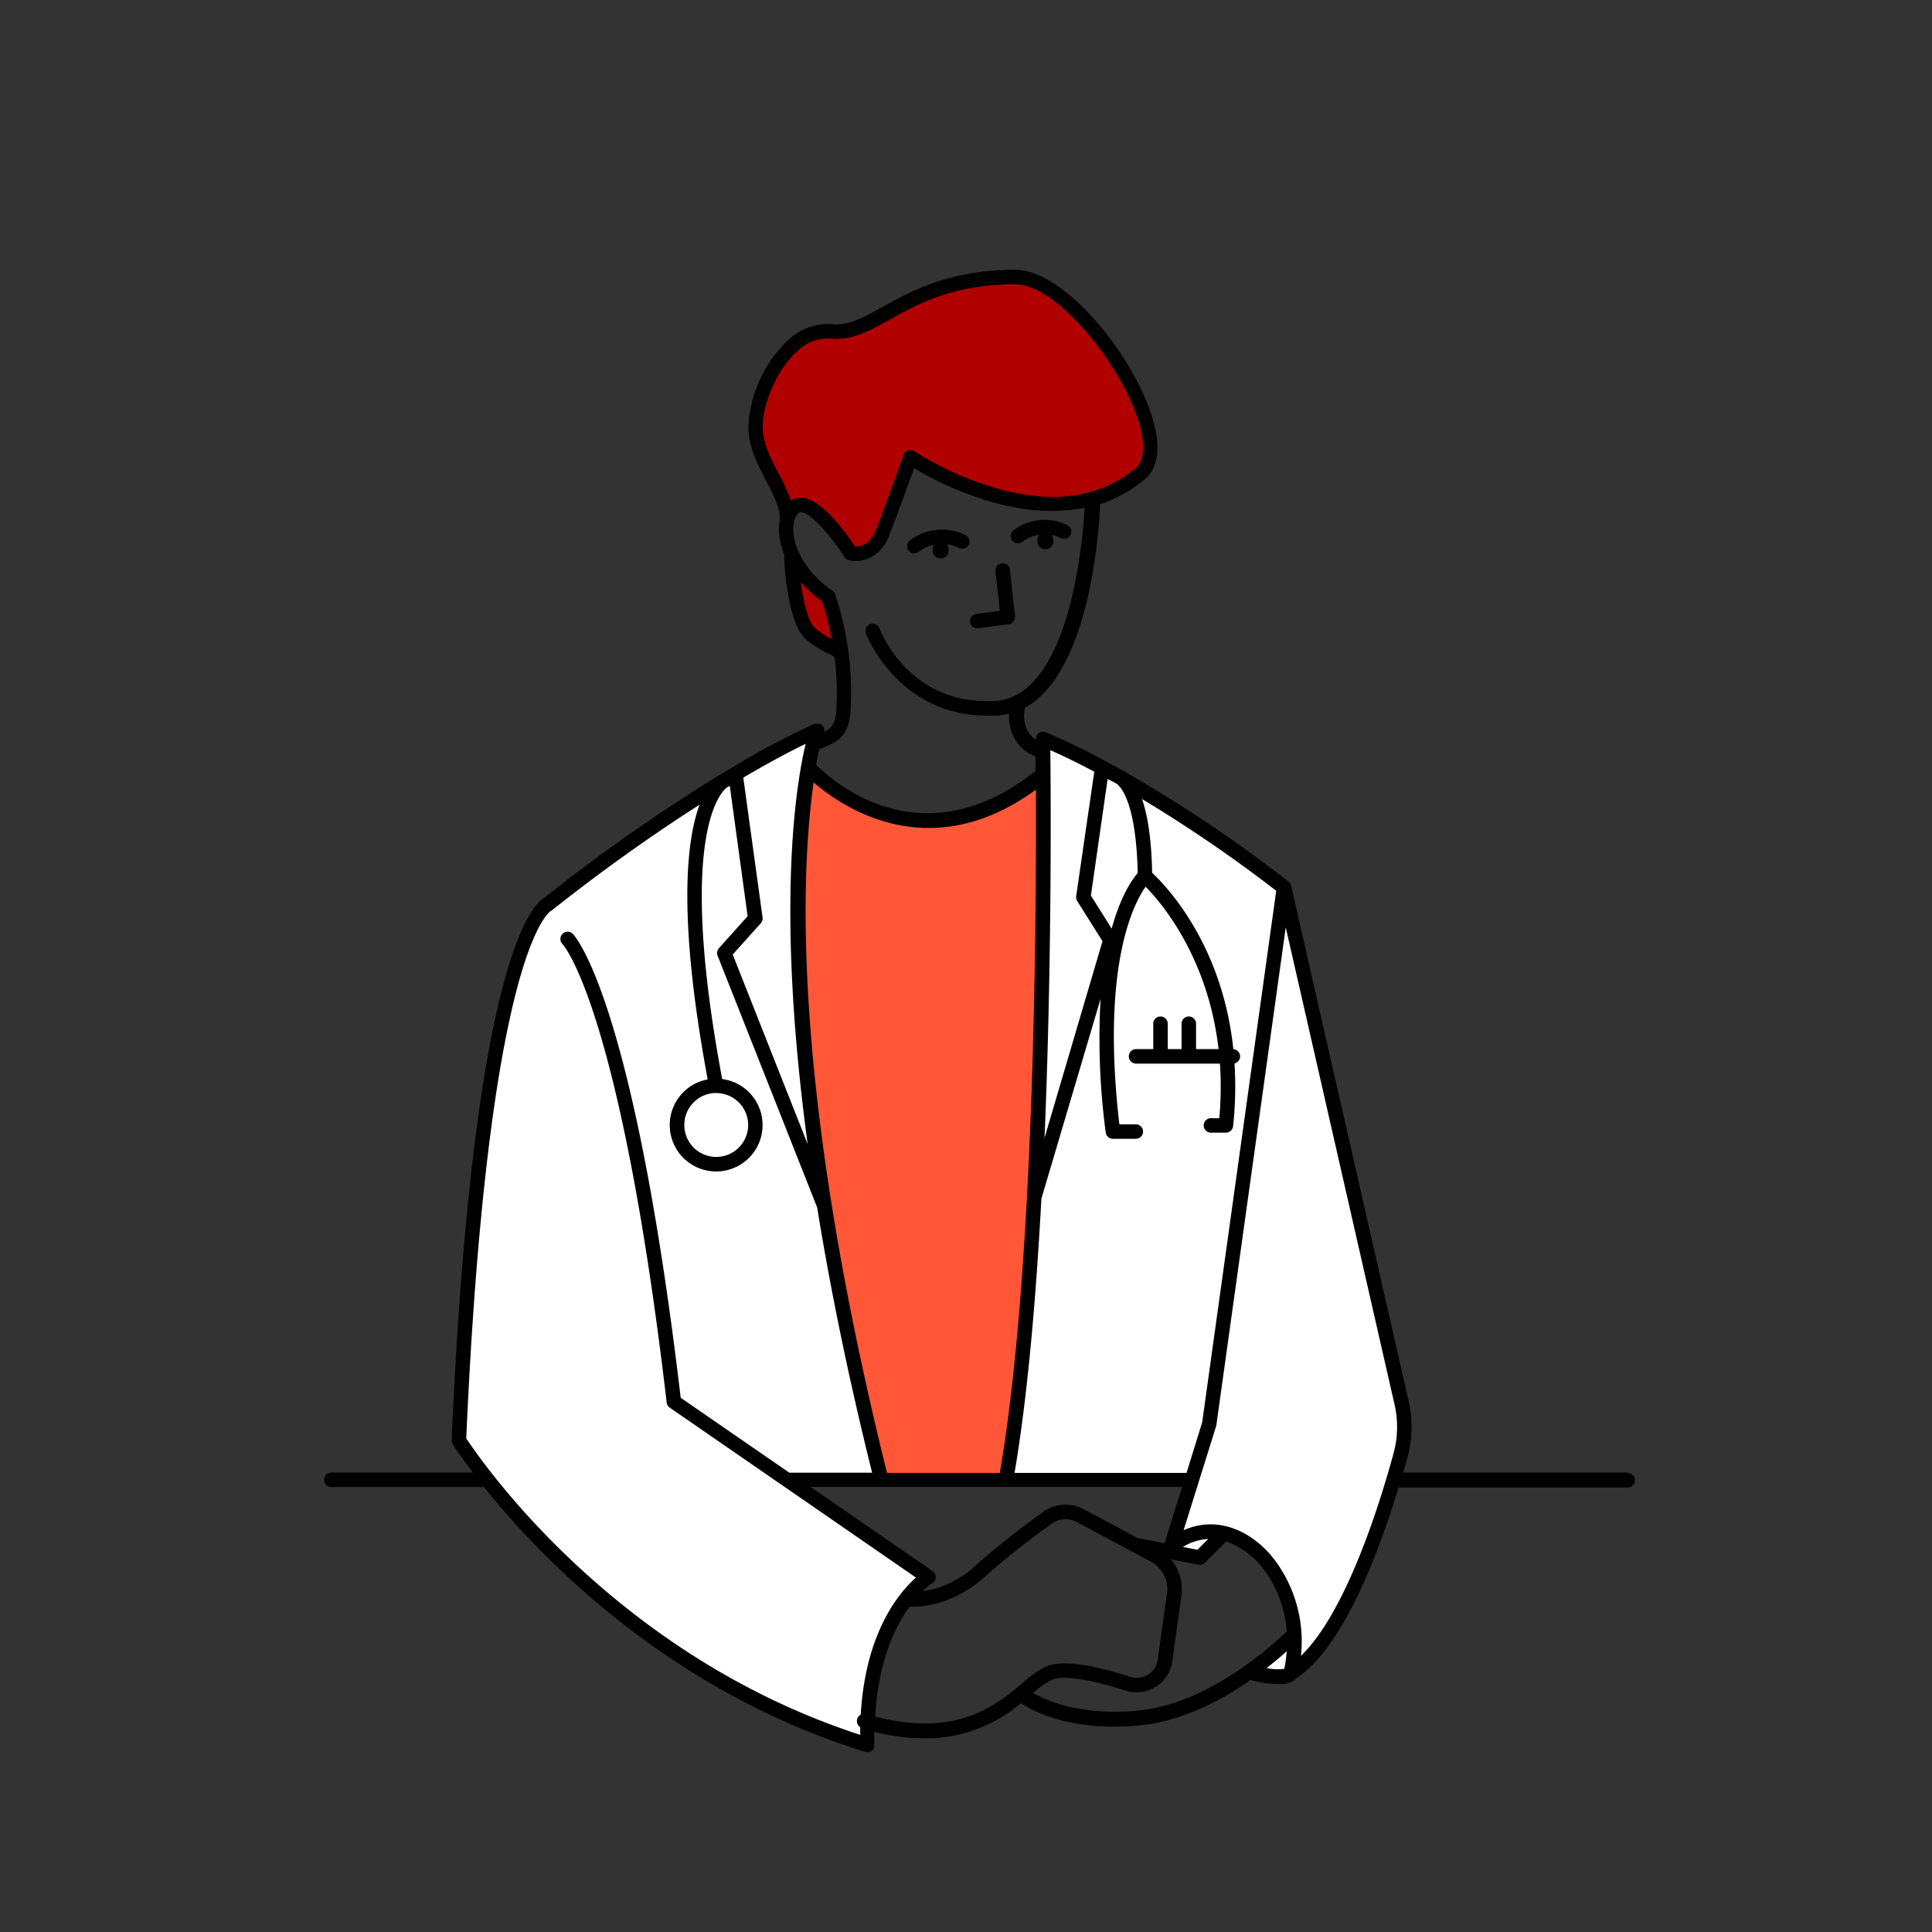 <svg xmlns="http://www.w3.org/2000/svg" viewBox="0 0 400 400"><rect x="0" y="0" width="400" height="400" fill="#333333" stroke="none"/><defs><style>.cls-1{fill:#fff;}.cls-2{fill:#ff5737;}.cls-3{fill:#b00000;}.cls-4{fill:none;}</style></defs><g id="Layer_1" data-name="Layer 1"><path class="cls-1" d="M216.21,154s31.69,12.67,49.46,29.77l23.58,104.39,1.84,7.65-1.84,9.07S279.39,336,268.6,345.59c0,0,1.12,2.54-8.33,0l8.1-6.6s-2.49-15.37-8.79-18.15-8.1-3.45-8.1-3.45l-2.78,4.47-6.16-1,5-14.58-38.84.32,4.12-34.2,1.66-40.68,1.72-53Z"/><path class="cls-1" d="M168.85,151.7a173.3,173.3,0,0,0-3.15,23.72c-.45,10.8,0,31.07,0,31.07l3.9,39.32,12.61,59.69-18.91.8,28.52,19.81s-12.46,11.41-12.16,34.53c0,0-20.71-3.86-48.63-25S95.6,297.3,95.6,297.3l2.86-47,3.3-27.65,6-25.82,3.76-8.55,39.32-27.11Z"/><path class="cls-2" d="M167.77,159.91s9.34,7.58,17.24,9.19,12.43-.15,20.55-2.64,10.65-6.55,10.65-6.55-1.67,115.43-5.89,133.31l-1.61,13.36H183.4l-8.31-34.78-5.85-29.61-2.07-20.85-1.67-35,1.29-21.66Z"/><polygon class="cls-3" points="164.23 117.15 171.47 123.33 173.24 134.33 166.46 130.06 164.23 117.15"/><path class="cls-3" d="M158.65,94.67l5,10.68,2.88-.93,4,2.51,5.58,7.62,3.8-.37,3.25-5.11,5.67-14.4s8.17,5,15.7,7.25,18,2,18,2,9.21-1.86,13-5.2,1.86-11.52,1.86-11.52l-7.25-14.77-10.49-11-7.62-3.9h-10.4l-13.85,5.11L178,67.55l-6.41.93-3.8.65-6.13,5-3.73,7.52-1,5.85Z"/><rect class="cls-4" width="400" height="400"/><rect class="cls-4" width="400" height="400"/><path d="M202.46,130.06l.2,0,6.21-.83a1.5,1.5,0,0,0,1.29-1.65l-1.06-9.62a1.5,1.5,0,1,0-3,.33l.9,8.16-4.76.64a1.5,1.5,0,0,0,.2,3Z"/><path d="M337,304.87H290.53c.31-1.09.61-2.15.88-3.14a24,24,0,0,0,.24-11.62L267.31,183.36h0a1.94,1.94,0,0,0-.17-.42l-.05-.07a1.47,1.47,0,0,0-.29-.32l0,0a282.58,282.58,0,0,0-33.59-22.57,3.51,3.51,0,0,0-.87-.5c-1.16-.65-2.26-1.25-3.3-1.81a1.55,1.55,0,0,0-.36-.19,128.63,128.63,0,0,0-12.08-5.82,1.51,1.51,0,0,0-.71-.15h0a1.45,1.45,0,0,0-1.14.57.87.87,0,0,0-.09.11.3.3,0,0,0,0,.08,1.14,1.14,0,0,0-.1.19h0a.31.31,0,0,0,0,.08,1.52,1.52,0,0,0-.06.2.81.81,0,0,0,0,.16s0,.08,0,.12v.21c-1.39-1-3-3-2.31-6.69,13.34-7.31,15.32-36.12,15.59-42.15A28,28,0,0,0,237,99.23c3.13-2.62,3.47-7.63,1-14.49-4.73-13.07-18.17-28.87-27.78-28.88h-.09c-13.54,0-21.56,4.44-27.41,7.69-3.93,2.18-7,3.9-10.35,3.56A12.14,12.14,0,0,0,163,70.58a26.6,26.6,0,0,0-8.06,17.75c0,4.16,1.94,7.86,3.65,11.12,1.53,2.94,3,5.71,2.85,8.33a10,10,0,0,0-.15,2.48,15,15,0,0,0,1.13,4.71,1.43,1.43,0,0,0-.07.51c.1,2.27.82,13.77,4.52,16.88a22.14,22.14,0,0,0,4.94,3.12c.26.13.58.28.76.38a1.44,1.44,0,0,0,.23.32,59.64,59.64,0,0,1,.37,10.46c-.17,2.86-.59,3.87-2.5,4.86h0a.71.71,0,0,0,0-.14.76.76,0,0,0,0-.15.77.77,0,0,0,0-.15.68.68,0,0,0,0-.14,1.42,1.42,0,0,0-.05-.16.32.32,0,0,0,0-.09s0,0,0,0l-.09-.15-.06-.1a1.47,1.47,0,0,0-.1-.13l-.09-.09-.12-.09A.48.48,0,0,0,170,150l-.12-.06-.15-.07,0,0-.09,0-.17,0H169l-.16,0-.13,0-.11,0a159.16,159.16,0,0,0-16.86,8.95,1.68,1.68,0,0,0-.34.2l-2,1.18h0a4.19,4.19,0,0,0-.82.5,368,368,0,0,0-35.92,25.2c-2.45,1.39-14.8,13.29-19.15,112.24a1.49,1.49,0,0,0,.23.85c.06.1,1.45,2.31,4.16,5.88H68.61a1.5,1.5,0,0,0,0,3H99.87a1.86,1.86,0,0,0,.33,0c11.44,14.3,38,42.2,79,54.84h.05a1.67,1.67,0,0,0,.39.06h0a1.23,1.23,0,0,0,.39-.07l.08,0a1.09,1.09,0,0,0,.37-.19h0a1.48,1.48,0,0,0,.28-.28l.05-.07a1.23,1.23,0,0,0,.19-.38l0,0s0-.06,0-.09l0-.14c0-.06,0-.11,0-.17v-.08c0-.94,0-1.85,0-2.75a43.08,43.08,0,0,0,10.4,1.37,30.44,30.44,0,0,0,19.95-7.29c2.31,1.52,8.58,4.85,19.29,4.85a53.17,53.17,0,0,0,5.47-.28c8.71-.86,16.85-5.22,22.85-9.4a1.35,1.35,0,0,0,.37.14,25.35,25.35,0,0,0,5.42.75c1.76,0,2.93-.39,3.51-1.14,9.66-6.24,17-25.43,21.29-39.58H337a1.5,1.5,0,0,0,0-3ZM241.09,319.5l-5.62-1.1-11.09-5.93A7.91,7.91,0,0,0,216,313c-3.7,2.67-9.12,6.76-14,11.11a20.46,20.46,0,0,1-11,5.35,13.31,13.31,0,0,1,2-1.68,1.47,1.47,0,0,0,.72-1.23,1.49,1.49,0,0,0-.65-1.28l-25.26-17.43h76.95ZM157.89,190l-4-29c5.87-3.45,10.26-5.72,12.91-7-2,8.46-6.21,33.85.42,82.89l-15.52-39.27,5.79-6.44A1.52,1.52,0,0,0,157.89,190Zm10.58-28c3.84,3.31,12.47,9.42,23.84,9.42,6.6,0,14.12-2.07,22.16-7.93.12,27-.27,99.81-7.47,141.46H183.65C163.72,224.72,165.81,180.29,168.47,161.92Zm62.94.47c.83.69,3.85,4.2,4.14,18.29-1.05,1.21-3.49,4.57-5.39,11.5l-4.3-6.84,3.46-24.12C230,161.59,230.7,162,231.41,162.39Zm-8.6,23.07a1.49,1.49,0,0,0,.21,1l5.24,8.33-12,40.72c1.54-36.58,1.3-71.21,1.2-80.28,1.87.83,5,2.28,9.1,4.46Zm22.85,119.41H210.05c2.71-15.91,4.45-36.21,5.56-56.77,0,0,0,0,0,0l12.25-41.37a146.7,146.7,0,0,0,1.07,27.65,1.5,1.5,0,0,0,1.49,1.32h4.74a1.5,1.5,0,0,0,0-3h-3.41c-3.8-32.75,2.93-45.66,5.44-49.2,3.28,3.34,12.93,14.64,15.1,33.63h-4.66v-5.26a1.5,1.5,0,0,0-3,0v5.26h-2.86v-5.26a1.5,1.5,0,0,0-3,0v5.26h-3.56a1.5,1.5,0,0,0,0,3h17.36a70.48,70.48,0,0,1-.13,11.3h-1.73a1.5,1.5,0,0,0,0,3h3.09a1.51,1.51,0,0,0,1.5-1.34,76.73,76.73,0,0,0,.29-13,1.49,1.49,0,0,0-.24-2.94c-2.3-21.93-14.11-34-16.81-36.53-.15-7.33-1-12.12-2.1-15.27a289,289,0,0,1,27.79,19L248.9,294.48ZM161.21,98.06c-1.63-3.1-3.31-6.31-3.31-9.73,0-4.4,2.7-11.59,7.07-15.52a9.09,9.09,0,0,1,7.1-2.72c4.26.44,7.9-1.58,12.12-3.91,5.87-3.27,13.18-7.32,25.95-7.32h.08c8.07,0,20.68,15,25,26.9,2,5.41,1.92,9.48-.1,11.17a25.08,25.08,0,0,1-9.14,4.86,1.36,1.36,0,0,0-.36.1c-5.77,1.58-12.44,1.27-20-1a66.28,66.28,0,0,1-16.31-7.45,1.52,1.52,0,0,0-1.31-.18,1.5,1.5,0,0,0-.94.93c0,.09-3.55,10-5.69,15.46-1.27,3.26-3.37,3.55-4.35,3.51-1.63-2.48-6.55-9.45-10.6-10.07a3.57,3.57,0,0,0-2.66.6A37.41,37.41,0,0,0,161.21,98.06Zm7.55,32c-1.39-1.16-2.41-5.39-3-9.58a24.07,24.07,0,0,0,4.46,4,58.37,58.37,0,0,1,1.95,7.84A18,18,0,0,1,168.76,130.06Zm7.36,16.75A64.16,64.16,0,0,0,172.9,123a1.45,1.45,0,0,0-.57-.72c-5.67-3.82-7.9-9-8.08-12.21a6.89,6.89,0,0,1,.09-1.73.85.85,0,0,0,0-.17,3.5,3.5,0,0,1,1.07-2,.59.59,0,0,1,.54-.12c2.28.34,6.57,5.63,8.89,9.28a1.44,1.44,0,0,0,.87.64c2,.55,6.33.16,8.44-5.24,1.6-4.11,4-10.67,5.08-13.79a70.5,70.5,0,0,0,15.44,6.8c7.26,2.15,14,2.6,19.89,1.37a110.49,110.49,0,0,1-2.77,19.1c-2.29,9.28-6.89,20.44-15.8,20.91-17.66,1-23.65-14.32-23.9-15a1.5,1.5,0,1,0-2.81,1.05c.06.17,6.56,17,25.16,17,.56,0,1.13,0,1.71,0a14.23,14.23,0,0,0,2.75-.42c-.07,3.15,1.05,7.12,5.48,8.87,0,.87,0,1.89,0,3-23.55,18.69-42,2.12-45.41-1.27.22-1.25.44-2.32.64-3.21l.91-.38C174.58,153.16,175.87,151.29,176.12,146.81Zm-79.59,151c4.35-98.06,16.44-108.49,17.54-109.24.17,0,.17-.08.34-.21a373.47,373.47,0,0,1,30.43-21.76c-2.75,7.43-4.57,23.29,1.68,56.88a9.61,9.61,0,1,0,3-.08c-9.29-49.63-.58-59.1.9-60.31l.67-.4,3.7,27-5.94,6.62a1.49,1.49,0,0,0-.28,1.55L169.19,250c2.58,16,6.25,34.28,11.37,54.91H163.43l-22.5-15.52c-9.73-82.3-21.79-95.45-22.3-96a1.5,1.5,0,1,0-2.14,2.1c.12.12,11.92,13,21.54,94.89a1.47,1.47,0,0,0,.64,1.06l23.45,16.18h0l27.52,19c-3.37,3-10.43,11.14-11.44,28.39a1.5,1.5,0,0,0-.1,2.58c0,.52,0,1.05,0,1.59C127,342.6,99.39,302.16,96.53,297.79Zm51.76-71.5a6.61,6.61,0,1,1-6.61,6.61A6.61,6.61,0,0,1,148.29,226.29Zm32.9,129.1c.65-11.44,4.12-18.63,7.13-22.78,2.42.11,8.93-.24,15.63-6.23,4.78-4.27,10.12-8.29,13.75-10.92a5,5,0,0,1,5.27-.35l15.35,8.22a6.35,6.35,0,0,1,3.29,6.47l-1.91,13.73a4.42,4.42,0,0,1-2,3.15,4.37,4.37,0,0,1-3.69.47c-8.46-2.72-14.31-3.44-17.41-2.16a21.16,21.16,0,0,0-4.88,3.45C206.27,353,198.18,359.81,181.19,355.39Zm54.72-1.27c-11.86,1.17-19.07-1.93-22-3.62a18,18,0,0,1,3.82-2.74c2.32-1,7.91-.14,15.34,2.25a7.45,7.45,0,0,0,9.63-6.07l1.91-13.72a9.42,9.42,0,0,0-2.21-7.41l5.77,1.13a1.33,1.33,0,0,0,.28,0,1.5,1.5,0,0,0,1.06-.44l4.39-4.39a17.31,17.31,0,0,1,7.55,5.53,24.36,24.36,0,0,1,4.95,13.11C263.73,340.36,250.38,352.69,235.91,354.12Zm9-33.86a11,11,0,0,1,5.24-1.65l-2.23,2.23Zm17.31,25.08c1.67-1.29,3.08-2.49,4.17-3.48a25.13,25.13,0,0,1-.49,3.63A10.18,10.18,0,0,1,262.24,345.34Zm7.13-2.54a28.15,28.15,0,0,0-5.56-20c-4.37-5.65-11.53-9.22-18.74-6l6.74-21.56a1.69,1.69,0,0,0,.05-.24L266.2,192l22.52,98.77a20.8,20.8,0,0,1-.21,10.16C285.77,311,278.76,333.75,269.37,342.8Z"/><path d="M189.31,114.53a1.51,1.51,0,0,0,.94-.32,8.22,8.22,0,0,1,3.11-1.44,2,2,0,0,0-.24,1,1.65,1.65,0,1,0,3.27,0,2,2,0,0,0-.31-1.1,7.64,7.64,0,0,1,2.39.75,1.5,1.5,0,1,0,1.34-2.68,11,11,0,0,0-11.45,1.17,1.5,1.5,0,0,0,.95,2.66Z"/><path d="M210.75,112.49a1.5,1.5,0,0,0,.94-.33,8.21,8.21,0,0,1,3.47-1.46,2,2,0,0,0-.36,1.15,1.65,1.65,0,1,0,3.27,0,2,2,0,0,0-.32-1.1,7.2,7.2,0,0,1,1.81.62,1.5,1.5,0,1,0,1.34-2.68,10.62,10.62,0,0,0-11.1,1.14,1.51,1.51,0,0,0-.22,2.11A1.49,1.49,0,0,0,210.75,112.49Z"/><rect class="cls-4" width="400" height="400"/></g></svg>